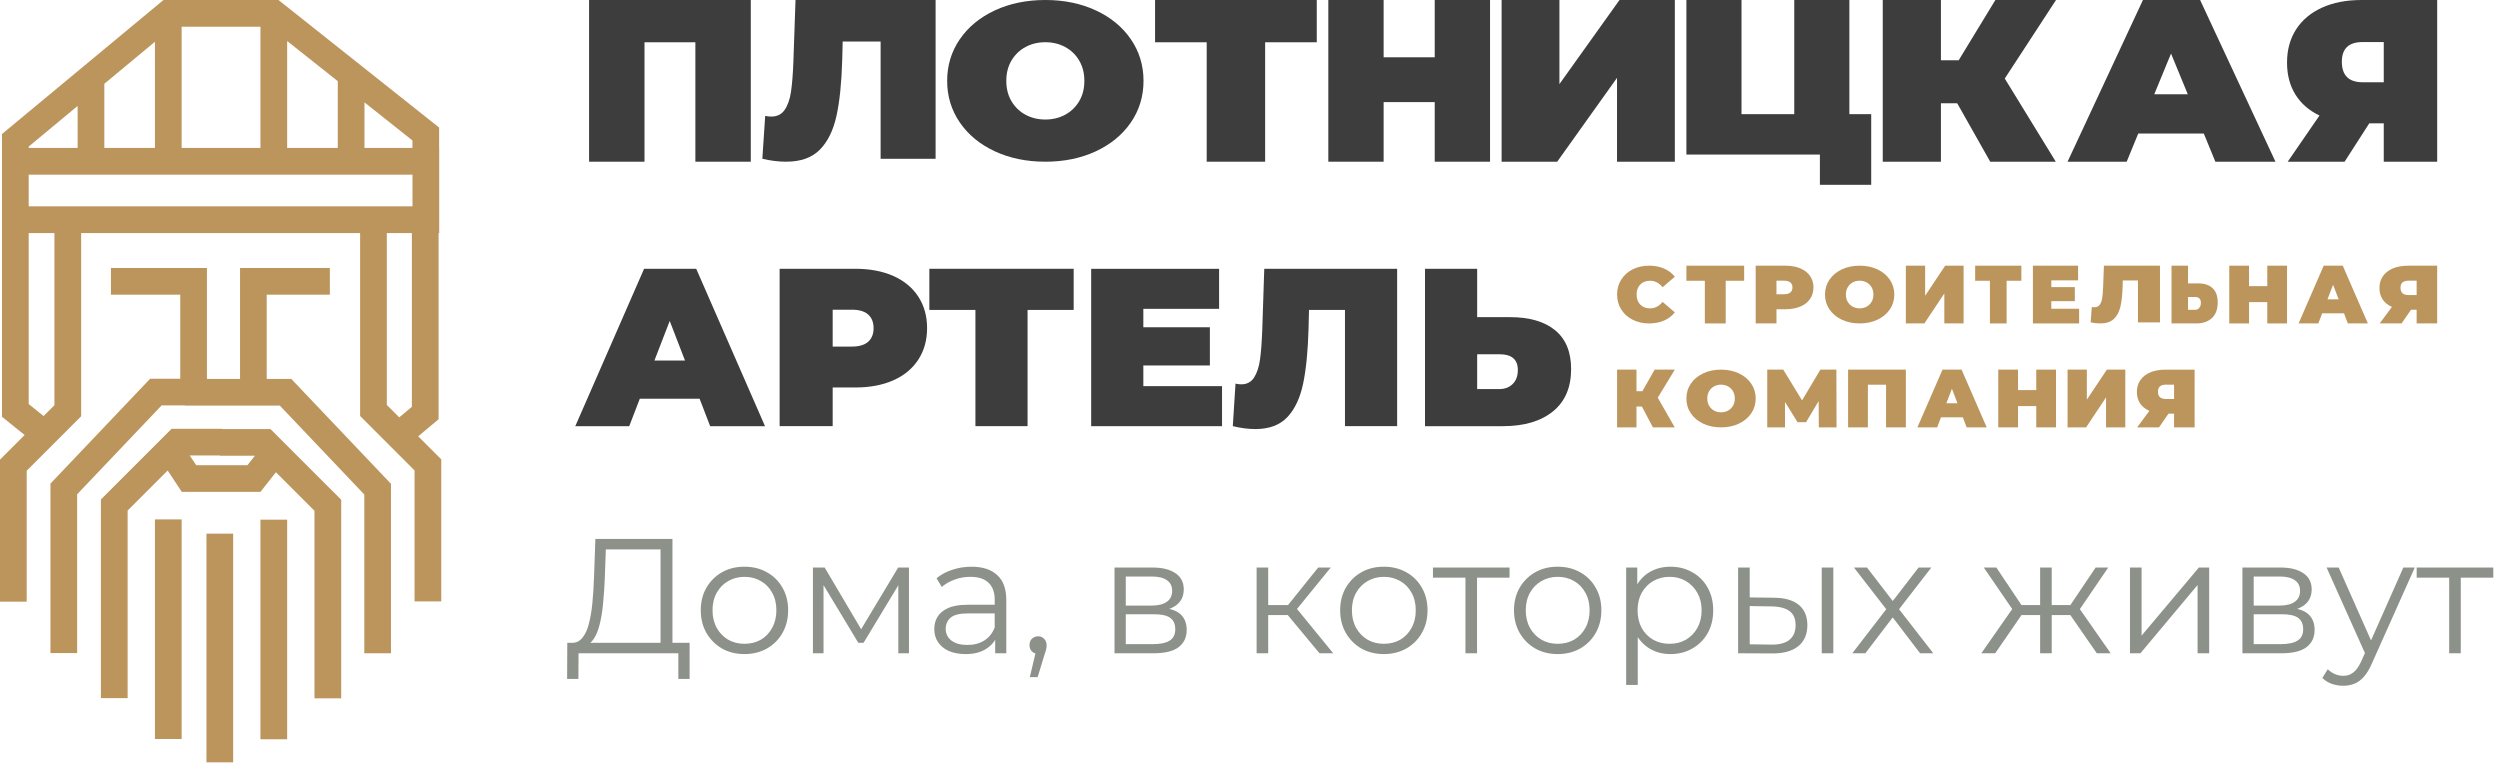 <svg width="199" height="61" viewBox="0 0 199 61" fill="none" xmlns="http://www.w3.org/2000/svg">
<path d="M21.531 34.154H17.694V34.131H13.661L8.033 39.758V55.569H10.159V40.639L13.345 37.452L14.472 39.155H20.73L21.962 37.59L25.032 40.659V55.588H27.159V39.778L21.531 34.154ZM19.697 37.029H15.615L15.103 36.256H17.499V36.279H20.29L19.697 37.029Z" fill="#BC955C"/>
<path d="M22.858 41.366H20.732V58.846H22.858V41.366Z" fill="#BC955C"/>
<path d="M18.56 42.478H16.434V60.682H18.56V42.478Z" fill="#BC955C"/>
<path d="M31.122 38.513V52H28.998V39.363L22.274 32.286H14.716V32.271H12.864L6.141 39.345V51.982H4.016V38.495L11.952 30.146H14.348V23.458H8.831V21.332H16.472V30.161H19.107V21.332H26.257V23.458H21.231V30.161H23.186L31.122 38.513Z" fill="#BC955C"/>
<path d="M14.459 41.345H12.333V58.824H14.459V41.345Z" fill="#BC955C"/>
<path d="M33.288 34.729L34.912 33.372V18.55H34.961V11.773H34.955V10.152L22.166 0H13.013L0.159 10.667V33.175L1.96 34.629L0 36.589V47.893H2.126V37.469L6.459 33.135V18.55H28.665V33.112L32.998 37.446V47.87H35.124V36.566L33.288 34.729ZM29.013 8.15L32.829 11.18V11.775H29.013V8.15ZM22.858 3.265L26.887 6.462V11.773H22.858V3.265ZM14.459 2.126H20.732V11.775H14.459V2.126ZM8.305 6.669L12.333 3.324V11.773H8.305V6.669ZM2.284 11.667L6.179 8.434V11.775H2.284V11.667ZM4.333 32.255L3.47 33.119L2.284 32.161V18.55H4.332V32.255H4.333ZM2.284 16.425V13.901H32.833V16.425H2.284ZM30.79 18.55H32.785V32.381L31.78 33.223L30.79 32.232V18.55Z" fill="#BC955C"/>
<path d="M59.763 0V12.872H55.352V3.365H51.302V12.872H46.891V0H59.763Z" fill="#3D3D3D"/>
<path d="M74.474 0.001V12.638H70.097V3.304H67.078L67.041 4.766C66.99 6.572 66.84 8.052 66.588 9.207C66.336 10.363 65.896 11.263 65.268 11.906C64.638 12.55 63.74 12.872 62.569 12.872C61.977 12.872 61.349 12.794 60.683 12.638L60.909 9.225C61.072 9.261 61.236 9.279 61.399 9.279C61.864 9.279 62.22 9.099 62.465 8.737C62.71 8.376 62.877 7.895 62.965 7.293C63.053 6.691 63.116 5.903 63.153 4.928L63.323 0H74.474V0.001Z" fill="#3D3D3D"/>
<path d="M79.192 12.046C78.006 11.495 77.075 10.73 76.403 9.751C75.731 8.772 75.394 7.667 75.394 6.436C75.394 5.205 75.731 4.101 76.403 3.121C77.076 2.143 78.006 1.378 79.192 0.826C80.379 0.276 81.719 0 83.209 0C84.699 0 86.038 0.276 87.225 0.826C88.412 1.378 89.343 2.142 90.014 3.121C90.687 4.1 91.024 5.205 91.024 6.436C91.024 7.667 90.688 8.771 90.014 9.751C89.341 10.729 88.412 11.494 87.225 12.046C86.038 12.596 84.699 12.872 83.209 12.872C81.717 12.872 80.379 12.596 79.192 12.046ZM84.782 9.135C85.249 8.883 85.623 8.526 85.899 8.063C86.176 7.6 86.315 7.059 86.315 6.437C86.315 5.816 86.176 5.274 85.899 4.811C85.623 4.348 85.249 3.991 84.782 3.739C84.312 3.487 83.789 3.361 83.209 3.361C82.629 3.361 82.103 3.487 81.636 3.739C81.167 3.991 80.795 4.348 80.518 4.811C80.241 5.274 80.102 5.816 80.102 6.437C80.102 7.059 80.241 7.6 80.518 8.063C80.795 8.526 81.167 8.885 81.636 9.135C82.103 9.388 82.629 9.514 83.209 9.514C83.789 9.514 84.312 9.388 84.782 9.135Z" fill="#3D3D3D"/>
<path d="M104.815 3.365H100.705V12.872H96.053V3.365H91.943V0H104.815V3.365Z" fill="#3D3D3D"/>
<path d="M118.607 0V12.872H114.204V8.128H110.137V12.872H105.735V0H110.137V4.56H114.204V0H118.607Z" fill="#3D3D3D"/>
<path d="M119.526 0H124.13V6.693L128.912 0H133.318V12.872H128.714V6.197L123.952 12.872H119.528V0H119.526Z" fill="#3D3D3D"/>
<path d="M148.948 9.087V14.711H144.864V12.303H134.237V0H138.624V9.087H142.823V0H147.21V9.087H148.948Z" fill="#3D3D3D"/>
<path d="M159.58 6.252L163.641 12.872H158.422L155.793 8.219H154.498V12.872H149.867V0H154.498V4.799H155.91L158.832 0H163.659L159.58 6.252Z" fill="#3D3D3D"/>
<path d="M175.422 10.628H170.205L169.284 12.872H164.578L170.578 0H175.128L181.128 12.872H176.343L175.422 10.628ZM174.147 7.502L172.814 4.265L171.48 7.502H174.147Z" fill="#3D3D3D"/>
<path d="M194 0V12.872H189.747V9.819H188.592L186.63 12.872H182.102L184.631 9.194C183.8 8.801 183.163 8.246 182.716 7.53C182.27 6.813 182.048 5.964 182.048 4.983C182.048 3.967 182.288 3.083 182.772 2.335C183.255 1.587 183.942 1.012 184.834 0.607C185.727 0.202 186.778 0 187.987 0H194ZM186.411 4.91C186.411 6.001 186.962 6.547 188.061 6.547H189.747V3.348H188.061C186.962 3.348 186.411 3.869 186.411 4.91Z" fill="#3D3D3D"/>
<path d="M55.688 31.739H50.928L50.087 33.923H45.793L51.268 21.398H55.42L60.895 33.923H56.529L55.688 31.739ZM54.526 28.698L53.309 25.548L52.092 28.698H54.526Z" fill="#3D3D3D"/>
<path d="M71.112 21.968C71.971 22.351 72.634 22.899 73.099 23.614C73.563 24.331 73.796 25.165 73.796 26.119C73.796 27.074 73.563 27.908 73.099 28.625C72.634 29.34 71.971 29.89 71.112 30.271C70.254 30.653 69.245 30.843 68.088 30.843H66.281V33.921H62.058V21.395H68.088C69.245 21.395 70.254 21.587 71.112 21.968ZM69.108 27.202C69.394 26.946 69.537 26.585 69.537 26.12C69.537 25.655 69.394 25.294 69.108 25.038C68.822 24.781 68.392 24.653 67.82 24.653H66.281V27.587H67.82C68.392 27.587 68.821 27.459 69.108 27.202Z" fill="#3D3D3D"/>
<path d="M85.462 24.67H81.794V33.921H77.644V24.67H73.976V21.395H85.464V24.67H85.462Z" fill="#3D3D3D"/>
<path d="M97.273 30.737V33.923H86.858V21.398H97.04V24.583H91.01V26.05H96.306V29.091H91.01V30.737H97.273Z" fill="#3D3D3D"/>
<path d="M111.212 21.396V33.921H107.06V24.67H104.197L104.162 26.119C104.113 27.909 103.971 29.375 103.732 30.521C103.493 31.667 103.076 32.558 102.48 33.196C101.883 33.835 101.031 34.153 99.921 34.153C99.359 34.153 98.764 34.076 98.131 33.921L98.346 30.539C98.501 30.574 98.656 30.592 98.811 30.592C99.251 30.592 99.589 30.413 99.822 30.055C100.054 29.697 100.213 29.221 100.296 28.624C100.379 28.027 100.439 27.246 100.475 26.279L100.636 21.395H111.212V21.396Z" fill="#3D3D3D"/>
<path d="M123.791 26.291C124.638 26.988 125.061 28.017 125.061 29.377C125.061 30.844 124.578 31.969 123.612 32.75C122.645 33.531 121.321 33.923 119.639 33.923H113.43V21.398H117.582V25.244H120.176C121.739 25.243 122.944 25.592 123.791 26.291ZM120.409 30.567C120.683 30.299 120.82 29.926 120.82 29.45C120.82 28.615 120.331 28.197 119.353 28.197H117.582V30.971H119.353C119.783 30.97 120.134 30.835 120.409 30.567Z" fill="#3D3D3D"/>
<path d="M129.962 25.452C129.574 25.258 129.271 24.985 129.051 24.635C128.83 24.285 128.72 23.889 128.72 23.445C128.72 23.001 128.83 22.606 129.051 22.256C129.271 21.907 129.574 21.634 129.962 21.44C130.349 21.245 130.784 21.148 131.267 21.148C131.711 21.148 132.107 21.223 132.455 21.374C132.804 21.524 133.091 21.743 133.317 22.027L132.344 22.863C132.061 22.52 131.727 22.348 131.345 22.348C131.023 22.348 130.764 22.447 130.568 22.646C130.373 22.844 130.274 23.111 130.274 23.447C130.274 23.782 130.372 24.049 130.568 24.248C130.764 24.446 131.023 24.545 131.345 24.545C131.729 24.545 132.061 24.374 132.344 24.03L133.317 24.866C133.091 25.15 132.804 25.368 132.455 25.519C132.107 25.669 131.712 25.745 131.267 25.745C130.783 25.745 130.348 25.647 129.962 25.452Z" fill="#BC955C"/>
<path d="M138.834 22.349H137.367V25.745H135.705V22.349H134.237V21.148H138.834V22.349Z" fill="#BC955C"/>
<path d="M143.299 21.358C143.635 21.498 143.894 21.699 144.077 21.963C144.259 22.227 144.351 22.532 144.351 22.882C144.351 23.233 144.259 23.539 144.077 23.801C143.894 24.064 143.635 24.266 143.299 24.404C142.962 24.545 142.568 24.615 142.115 24.615H141.407V25.745H139.753V21.148H142.113C142.567 21.148 142.962 21.218 143.299 21.358ZM142.513 23.279C142.625 23.185 142.681 23.053 142.681 22.882C142.681 22.711 142.625 22.579 142.513 22.485C142.401 22.391 142.233 22.343 142.009 22.343H141.406V23.421H142.009C142.233 23.421 142.401 23.373 142.513 23.279Z" fill="#BC955C"/>
<path d="M146.611 25.449C146.192 25.252 145.864 24.98 145.627 24.63C145.389 24.279 145.27 23.885 145.27 23.446C145.27 23.006 145.389 22.611 145.627 22.262C145.864 21.914 146.192 21.64 146.611 21.443C147.03 21.245 147.502 21.148 148.028 21.148C148.555 21.148 149.026 21.245 149.446 21.443C149.865 21.64 150.193 21.912 150.43 22.262C150.667 22.613 150.787 23.007 150.787 23.446C150.787 23.886 150.667 24.281 150.43 24.63C150.193 24.98 149.865 25.252 149.446 25.449C149.026 25.647 148.553 25.745 148.028 25.745C147.502 25.745 147.03 25.645 146.611 25.449ZM148.583 24.41C148.749 24.32 148.88 24.192 148.977 24.026C149.076 23.861 149.123 23.666 149.123 23.445C149.123 23.223 149.074 23.029 148.977 22.864C148.88 22.699 148.747 22.571 148.583 22.48C148.418 22.39 148.233 22.344 148.028 22.344C147.824 22.344 147.639 22.389 147.473 22.48C147.308 22.57 147.177 22.697 147.08 22.864C146.983 23.029 146.933 23.223 146.933 23.445C146.933 23.666 146.983 23.861 147.08 24.026C147.178 24.191 147.309 24.318 147.473 24.41C147.639 24.499 147.824 24.545 148.028 24.545C148.233 24.545 148.419 24.499 148.583 24.41Z" fill="#BC955C"/>
<path d="M151.706 21.148H153.241V23.539L154.835 21.148H156.303V25.745H154.768V23.36L153.181 25.745H151.706V21.148Z" fill="#BC955C"/>
<path d="M160.9 22.349H159.727V25.745H158.398V22.349H157.223V21.148H160.9V22.349Z" fill="#BC955C"/>
<path d="M165.498 24.576V25.745H161.82V21.148H165.415V22.316H163.286V22.855H165.156V23.972H163.286V24.576H165.498Z" fill="#BC955C"/>
<path d="M171.934 21.148V25.661H170.182V22.327H168.975L168.96 22.849C168.941 23.494 168.879 24.023 168.779 24.434C168.679 24.848 168.502 25.169 168.25 25.399C167.999 25.629 167.639 25.745 167.172 25.745C166.935 25.745 166.683 25.717 166.417 25.661L166.507 24.441C166.573 24.454 166.638 24.461 166.704 24.461C166.889 24.461 167.033 24.396 167.13 24.268C167.228 24.138 167.294 23.968 167.33 23.753C167.365 23.538 167.389 23.257 167.405 22.908L167.473 21.148H171.934Z" fill="#BC955C"/>
<path d="M176.129 22.944C176.398 23.201 176.531 23.578 176.531 24.076C176.531 24.615 176.378 25.027 176.073 25.314C175.767 25.6 175.348 25.745 174.816 25.745H172.853V21.148H174.166V22.559H174.987C175.48 22.559 175.861 22.687 176.129 22.944ZM175.059 24.512C175.146 24.414 175.19 24.277 175.19 24.101C175.19 23.796 175.035 23.641 174.726 23.641H174.166V24.66H174.726C174.861 24.661 174.972 24.611 175.059 24.512Z" fill="#BC955C"/>
<path d="M182.047 21.148V25.745H180.475V24.049H179.023V25.745H177.45V21.148H179.023V22.777H180.475V21.148H182.047Z" fill="#BC955C"/>
<path d="M186.583 24.943H184.844L184.537 25.745H182.967L184.967 21.148H186.483L188.483 25.745H186.888L186.583 24.943ZM186.157 23.826L185.713 22.67L185.268 23.826H186.157Z" fill="#BC955C"/>
<path d="M194 21.148V25.745H192.364V24.654H191.92L191.165 25.745H189.424L190.397 24.431C190.078 24.291 189.832 24.093 189.66 23.838C189.489 23.581 189.403 23.278 189.403 22.928C189.403 22.565 189.496 22.249 189.681 21.982C189.867 21.716 190.132 21.509 190.475 21.365C190.819 21.22 191.222 21.149 191.688 21.149H194V21.148ZM191.081 22.902C191.081 23.292 191.292 23.487 191.715 23.487H192.364V22.343H191.715C191.292 22.343 191.081 22.53 191.081 22.902Z" fill="#BC955C"/>
<path d="M131.957 31.654L133.31 34.019H131.571L130.695 32.358H130.264V34.019H128.72V29.422H130.264V31.137H130.735L131.71 29.422H133.317L131.957 31.654Z" fill="#BC955C"/>
<path d="M135.578 33.724C135.159 33.527 134.831 33.254 134.593 32.904C134.356 32.554 134.237 32.159 134.237 31.72C134.237 31.28 134.356 30.886 134.593 30.537C134.831 30.187 135.159 29.914 135.578 29.717C135.997 29.52 136.469 29.422 136.995 29.422C137.522 29.422 137.993 29.52 138.412 29.717C138.831 29.914 139.16 30.187 139.397 30.537C139.634 30.887 139.753 31.282 139.753 31.72C139.753 32.161 139.634 32.555 139.397 32.904C139.16 33.254 138.831 33.527 138.412 33.724C137.993 33.921 137.52 34.019 136.995 34.019C136.47 34.019 135.997 33.921 135.578 33.724ZM137.55 32.685C137.716 32.595 137.847 32.468 137.944 32.301C138.042 32.136 138.09 31.942 138.09 31.72C138.09 31.499 138.041 31.305 137.944 31.139C137.847 30.974 137.714 30.847 137.55 30.756C137.384 30.666 137.199 30.62 136.995 30.62C136.791 30.62 136.606 30.664 136.44 30.756C136.275 30.846 136.143 30.973 136.046 31.139C135.949 31.305 135.9 31.499 135.9 31.72C135.9 31.942 135.949 32.136 136.046 32.301C136.145 32.467 136.276 32.594 136.44 32.685C136.606 32.775 136.791 32.821 136.995 32.821C137.199 32.819 137.386 32.775 137.55 32.685Z" fill="#BC955C"/>
<path d="M144.778 34.019L144.765 31.924L143.766 33.605H143.082L142.085 31.995V34.019H140.673V29.422H141.947L143.444 31.872L144.903 29.422H146.177L146.189 34.019H144.778Z" fill="#BC955C"/>
<path d="M151.706 29.422V34.019H150.131V30.623H148.684V34.019H147.109V29.422H151.706Z" fill="#BC955C"/>
<path d="M156.241 33.218H154.503L154.195 34.019H152.625L154.625 29.422H156.142L158.142 34.019H156.547L156.241 33.218ZM155.817 32.102L155.373 30.946L154.928 32.102H155.817Z" fill="#BC955C"/>
<path d="M163.659 29.422V34.019H162.086V32.324H160.634V34.019H159.062V29.422H160.634V31.051H162.086V29.422H163.659Z" fill="#BC955C"/>
<path d="M164.578 29.422H166.113V31.813L167.707 29.422H169.175V34.019H167.641V31.635L166.054 34.019H164.578V29.422Z" fill="#BC955C"/>
<path d="M174.692 29.422V34.019H173.056V32.929H172.612L171.857 34.019H170.116L171.089 32.706C170.77 32.565 170.524 32.367 170.352 32.112C170.181 31.855 170.095 31.552 170.095 31.203C170.095 30.839 170.188 30.523 170.373 30.257C170.559 29.99 170.824 29.784 171.167 29.639C171.511 29.495 171.914 29.423 172.38 29.423H174.692V29.422ZM171.773 31.176C171.773 31.566 171.984 31.761 172.407 31.761H173.056V30.617H172.407C171.984 30.617 171.773 30.804 171.773 31.176Z" fill="#BC955C"/>
<path d="M52.579 51.545V43.732H48.224L48.146 45.942C48.12 46.627 48.077 47.285 48.016 47.918C47.964 48.542 47.877 49.105 47.756 49.608C47.643 50.102 47.487 50.505 47.288 50.817C47.097 51.129 46.846 51.311 46.534 51.363L45.481 51.168C45.828 51.185 46.114 51.06 46.339 50.791C46.573 50.522 46.751 50.145 46.872 49.66C47.002 49.175 47.097 48.607 47.158 47.957C47.219 47.307 47.262 46.605 47.288 45.851L47.392 42.9H53.528V51.545H52.579ZM45.143 54.041L45.156 51.168H54.893V54.041H53.996V52H46.053L46.04 54.041H45.143ZM59.252 52.065C58.593 52.065 57.999 51.918 57.471 51.623C56.951 51.32 56.539 50.908 56.236 50.388C55.932 49.859 55.781 49.257 55.781 48.581C55.781 47.896 55.932 47.294 56.236 46.774C56.539 46.254 56.951 45.847 57.471 45.552C57.991 45.257 58.584 45.11 59.252 45.11C59.928 45.11 60.526 45.257 61.046 45.552C61.575 45.847 61.986 46.254 62.281 46.774C62.584 47.294 62.736 47.896 62.736 48.581C62.736 49.257 62.584 49.859 62.281 50.388C61.986 50.908 61.575 51.32 61.046 51.623C60.517 51.918 59.919 52.065 59.252 52.065ZM59.252 51.246C59.746 51.246 60.184 51.138 60.565 50.921C60.946 50.696 61.245 50.384 61.462 49.985C61.687 49.578 61.8 49.11 61.8 48.581C61.8 48.044 61.687 47.576 61.462 47.177C61.245 46.778 60.946 46.471 60.565 46.254C60.184 46.029 59.75 45.916 59.265 45.916C58.779 45.916 58.346 46.029 57.965 46.254C57.584 46.471 57.28 46.778 57.055 47.177C56.83 47.576 56.717 48.044 56.717 48.581C56.717 49.11 56.83 49.578 57.055 49.985C57.28 50.384 57.584 50.696 57.965 50.921C58.346 51.138 58.775 51.246 59.252 51.246ZM64.709 52V45.175H65.644L68.739 50.414H68.349L71.495 45.175H72.353V52H71.507V46.228L71.677 46.306L68.739 51.168H68.323L65.359 46.254L65.553 46.215V52H64.709ZM79.217 52V50.492L79.178 50.245V47.723C79.178 47.142 79.013 46.696 78.684 46.384C78.363 46.072 77.882 45.916 77.241 45.916C76.799 45.916 76.379 45.99 75.98 46.137C75.581 46.284 75.243 46.479 74.966 46.722L74.55 46.033C74.897 45.738 75.313 45.513 75.798 45.357C76.283 45.192 76.795 45.11 77.332 45.11C78.216 45.11 78.896 45.331 79.373 45.773C79.858 46.206 80.101 46.869 80.101 47.762V52H79.217ZM76.864 52.065C76.353 52.065 75.906 51.983 75.525 51.818C75.152 51.645 74.866 51.411 74.667 51.116C74.468 50.813 74.368 50.466 74.368 50.076C74.368 49.721 74.45 49.4 74.615 49.114C74.788 48.819 75.066 48.585 75.447 48.412C75.837 48.23 76.357 48.139 77.007 48.139H79.36V48.828H77.033C76.374 48.828 75.915 48.945 75.655 49.179C75.404 49.413 75.278 49.703 75.278 50.05C75.278 50.44 75.43 50.752 75.733 50.986C76.036 51.22 76.461 51.337 77.007 51.337C77.527 51.337 77.973 51.22 78.346 50.986C78.727 50.743 79.005 50.397 79.178 49.946L79.386 50.583C79.213 51.034 78.909 51.393 78.476 51.662C78.051 51.931 77.514 52.065 76.864 52.065ZM81.973 53.898L82.545 51.493L82.649 52.052C82.45 52.052 82.281 51.987 82.142 51.857C82.012 51.727 81.947 51.558 81.947 51.35C81.947 51.142 82.012 50.973 82.142 50.843C82.281 50.713 82.445 50.648 82.636 50.648C82.835 50.648 82.996 50.717 83.117 50.856C83.247 50.995 83.312 51.159 83.312 51.35C83.312 51.419 83.308 51.489 83.299 51.558C83.29 51.627 83.273 51.705 83.247 51.792C83.221 51.879 83.186 51.983 83.143 52.104L82.597 53.898H81.973ZM88.715 52V45.175H91.731C92.503 45.175 93.109 45.322 93.551 45.617C94.002 45.912 94.227 46.345 94.227 46.917C94.227 47.472 94.015 47.901 93.59 48.204C93.166 48.499 92.607 48.646 91.913 48.646L92.095 48.373C92.91 48.373 93.508 48.525 93.889 48.828C94.271 49.131 94.461 49.569 94.461 50.141C94.461 50.73 94.245 51.19 93.811 51.519C93.387 51.84 92.724 52 91.822 52H88.715ZM89.612 51.272H91.783C92.364 51.272 92.802 51.181 93.096 50.999C93.4 50.808 93.551 50.505 93.551 50.089C93.551 49.673 93.417 49.37 93.148 49.179C92.88 48.988 92.455 48.893 91.874 48.893H89.612V51.272ZM89.612 48.204H91.666C92.195 48.204 92.598 48.104 92.875 47.905C93.161 47.706 93.304 47.415 93.304 47.034C93.304 46.653 93.161 46.367 92.875 46.176C92.598 45.985 92.195 45.89 91.666 45.89H89.612V48.204ZM105.032 52L102.224 48.62L102.991 48.165L106.124 52H105.032ZM100.027 52V45.175H100.95V52H100.027ZM100.664 48.958V48.165H102.861V48.958H100.664ZM103.069 48.685L102.211 48.555L104.928 45.175H105.929L103.069 48.685ZM110.147 52.065C109.489 52.065 108.895 51.918 108.366 51.623C107.846 51.32 107.435 50.908 107.131 50.388C106.828 49.859 106.676 49.257 106.676 48.581C106.676 47.896 106.828 47.294 107.131 46.774C107.435 46.254 107.846 45.847 108.366 45.552C108.886 45.257 109.48 45.11 110.147 45.11C110.823 45.11 111.421 45.257 111.941 45.552C112.47 45.847 112.882 46.254 113.176 46.774C113.48 47.294 113.631 47.896 113.631 48.581C113.631 49.257 113.48 49.859 113.176 50.388C112.882 50.908 112.47 51.32 111.941 51.623C111.413 51.918 110.815 52.065 110.147 52.065ZM110.147 51.246C110.641 51.246 111.079 51.138 111.46 50.921C111.842 50.696 112.141 50.384 112.357 49.985C112.583 49.578 112.695 49.11 112.695 48.581C112.695 48.044 112.583 47.576 112.357 47.177C112.141 46.778 111.842 46.471 111.46 46.254C111.079 46.029 110.646 45.916 110.16 45.916C109.675 45.916 109.242 46.029 108.86 46.254C108.479 46.471 108.176 46.778 107.95 47.177C107.725 47.576 107.612 48.044 107.612 48.581C107.612 49.11 107.725 49.578 107.95 49.985C108.176 50.384 108.479 50.696 108.86 50.921C109.242 51.138 109.671 51.246 110.147 51.246ZM116.65 52V45.734L116.884 45.981H114.063V45.175H120.16V45.981H117.339L117.573 45.734V52H116.65ZM123.985 52.065C123.327 52.065 122.733 51.918 122.204 51.623C121.684 51.32 121.273 50.908 120.969 50.388C120.666 49.859 120.514 49.257 120.514 48.581C120.514 47.896 120.666 47.294 120.969 46.774C121.273 46.254 121.684 45.847 122.204 45.552C122.724 45.257 123.318 45.11 123.985 45.11C124.661 45.11 125.259 45.257 125.779 45.552C126.308 45.847 126.72 46.254 127.014 46.774C127.318 47.294 127.469 47.896 127.469 48.581C127.469 49.257 127.318 49.859 127.014 50.388C126.72 50.908 126.308 51.32 125.779 51.623C125.251 51.918 124.653 52.065 123.985 52.065ZM123.985 51.246C124.479 51.246 124.917 51.138 125.298 50.921C125.68 50.696 125.979 50.384 126.195 49.985C126.421 49.578 126.533 49.11 126.533 48.581C126.533 48.044 126.421 47.576 126.195 47.177C125.979 46.778 125.68 46.471 125.298 46.254C124.917 46.029 124.484 45.916 123.998 45.916C123.513 45.916 123.08 46.029 122.698 46.254C122.317 46.471 122.014 46.778 121.788 47.177C121.563 47.576 121.45 48.044 121.45 48.581C121.45 49.11 121.563 49.578 121.788 49.985C122.014 50.384 122.317 50.696 122.698 50.921C123.08 51.138 123.509 51.246 123.985 51.246ZM132.965 52.065C132.376 52.065 131.843 51.931 131.366 51.662C130.889 51.385 130.508 50.99 130.222 50.479C129.945 49.959 129.806 49.326 129.806 48.581C129.806 47.836 129.945 47.207 130.222 46.696C130.499 46.176 130.876 45.782 131.353 45.513C131.83 45.244 132.367 45.11 132.965 45.11C133.615 45.11 134.196 45.257 134.707 45.552C135.227 45.838 135.634 46.245 135.929 46.774C136.224 47.294 136.371 47.896 136.371 48.581C136.371 49.274 136.224 49.881 135.929 50.401C135.634 50.921 135.227 51.328 134.707 51.623C134.196 51.918 133.615 52.065 132.965 52.065ZM129.442 54.522V45.175H130.326V47.229L130.235 48.594L130.365 49.972V54.522H129.442ZM132.9 51.246C133.385 51.246 133.819 51.138 134.2 50.921C134.581 50.696 134.885 50.384 135.11 49.985C135.335 49.578 135.448 49.11 135.448 48.581C135.448 48.052 135.335 47.589 135.11 47.19C134.885 46.791 134.581 46.479 134.2 46.254C133.819 46.029 133.385 45.916 132.9 45.916C132.415 45.916 131.977 46.029 131.587 46.254C131.206 46.479 130.902 46.791 130.677 47.19C130.46 47.589 130.352 48.052 130.352 48.581C130.352 49.11 130.46 49.578 130.677 49.985C130.902 50.384 131.206 50.696 131.587 50.921C131.977 51.138 132.415 51.246 132.9 51.246ZM145.01 52V45.175H145.933V52H145.01ZM141.227 47.58C142.085 47.589 142.739 47.779 143.19 48.152C143.641 48.525 143.866 49.062 143.866 49.764C143.866 50.492 143.623 51.051 143.138 51.441C142.653 51.831 141.959 52.022 141.058 52.013L138.354 52V45.175H139.277V47.554L141.227 47.58ZM140.993 51.311C141.634 51.32 142.115 51.194 142.436 50.934C142.765 50.665 142.93 50.275 142.93 49.764C142.93 49.253 142.77 48.88 142.449 48.646C142.128 48.403 141.643 48.278 140.993 48.269L139.277 48.243V51.285L140.993 51.311ZM147.443 52L150.329 48.256L150.316 48.711L147.573 45.175H148.613L150.862 48.1L150.472 48.087L152.721 45.175H153.735L150.966 48.75L150.979 48.256L153.891 52H152.838L150.459 48.88L150.823 48.932L148.483 52H147.443ZM166.905 52L164.565 48.62L165.332 48.165L168.01 52H166.905ZM163.031 48.958V48.165H165.189V48.958H163.031ZM165.423 48.685L164.539 48.555L166.814 45.175H167.815L165.423 48.685ZM158.819 52H157.714L160.392 48.165L161.146 48.62L158.819 52ZM163.317 52H162.394V45.175H163.317V52ZM162.68 48.958H160.535V48.165H162.68V48.958ZM160.314 48.685L157.909 45.175H158.91L161.172 48.555L160.314 48.685ZM169.546 52V45.175H170.469V50.596L175.032 45.175H175.851V52H174.928V46.566L170.378 52H169.546ZM178.497 52V45.175H181.513C182.284 45.175 182.891 45.322 183.333 45.617C183.783 45.912 184.009 46.345 184.009 46.917C184.009 47.472 183.796 47.901 183.372 48.204C182.947 48.499 182.388 48.646 181.695 48.646L181.877 48.373C182.691 48.373 183.289 48.525 183.671 48.828C184.052 49.131 184.243 49.569 184.243 50.141C184.243 50.73 184.026 51.19 183.593 51.519C183.168 51.84 182.505 52 181.604 52H178.497ZM179.394 51.272H181.565C182.145 51.272 182.583 51.181 182.878 50.999C183.181 50.808 183.333 50.505 183.333 50.089C183.333 49.673 183.198 49.37 182.93 49.179C182.661 48.988 182.236 48.893 181.656 48.893H179.394V51.272ZM179.394 48.204H181.448C181.976 48.204 182.379 48.104 182.657 47.905C182.943 47.706 183.086 47.415 183.086 47.034C183.086 46.653 182.943 46.367 182.657 46.176C182.379 45.985 181.976 45.89 181.448 45.89H179.394V48.204ZM186.523 54.587C186.202 54.587 185.894 54.535 185.6 54.431C185.314 54.327 185.067 54.171 184.859 53.963L185.288 53.274C185.461 53.439 185.647 53.564 185.847 53.651C186.055 53.746 186.284 53.794 186.536 53.794C186.839 53.794 187.099 53.707 187.316 53.534C187.541 53.369 187.753 53.075 187.953 52.65L188.395 51.649L188.499 51.506L191.307 45.175H192.217L188.798 52.819C188.607 53.261 188.395 53.612 188.161 53.872C187.935 54.132 187.688 54.314 187.42 54.418C187.151 54.531 186.852 54.587 186.523 54.587ZM188.343 52.195L185.197 45.175H186.159L188.941 51.441L188.343 52.195ZM194.955 52V45.734L195.189 45.981H192.368V45.175H198.465V45.981H195.644L195.878 45.734V52H194.955Z" fill="#40493C" fill-opacity="0.6"/>
</svg>
